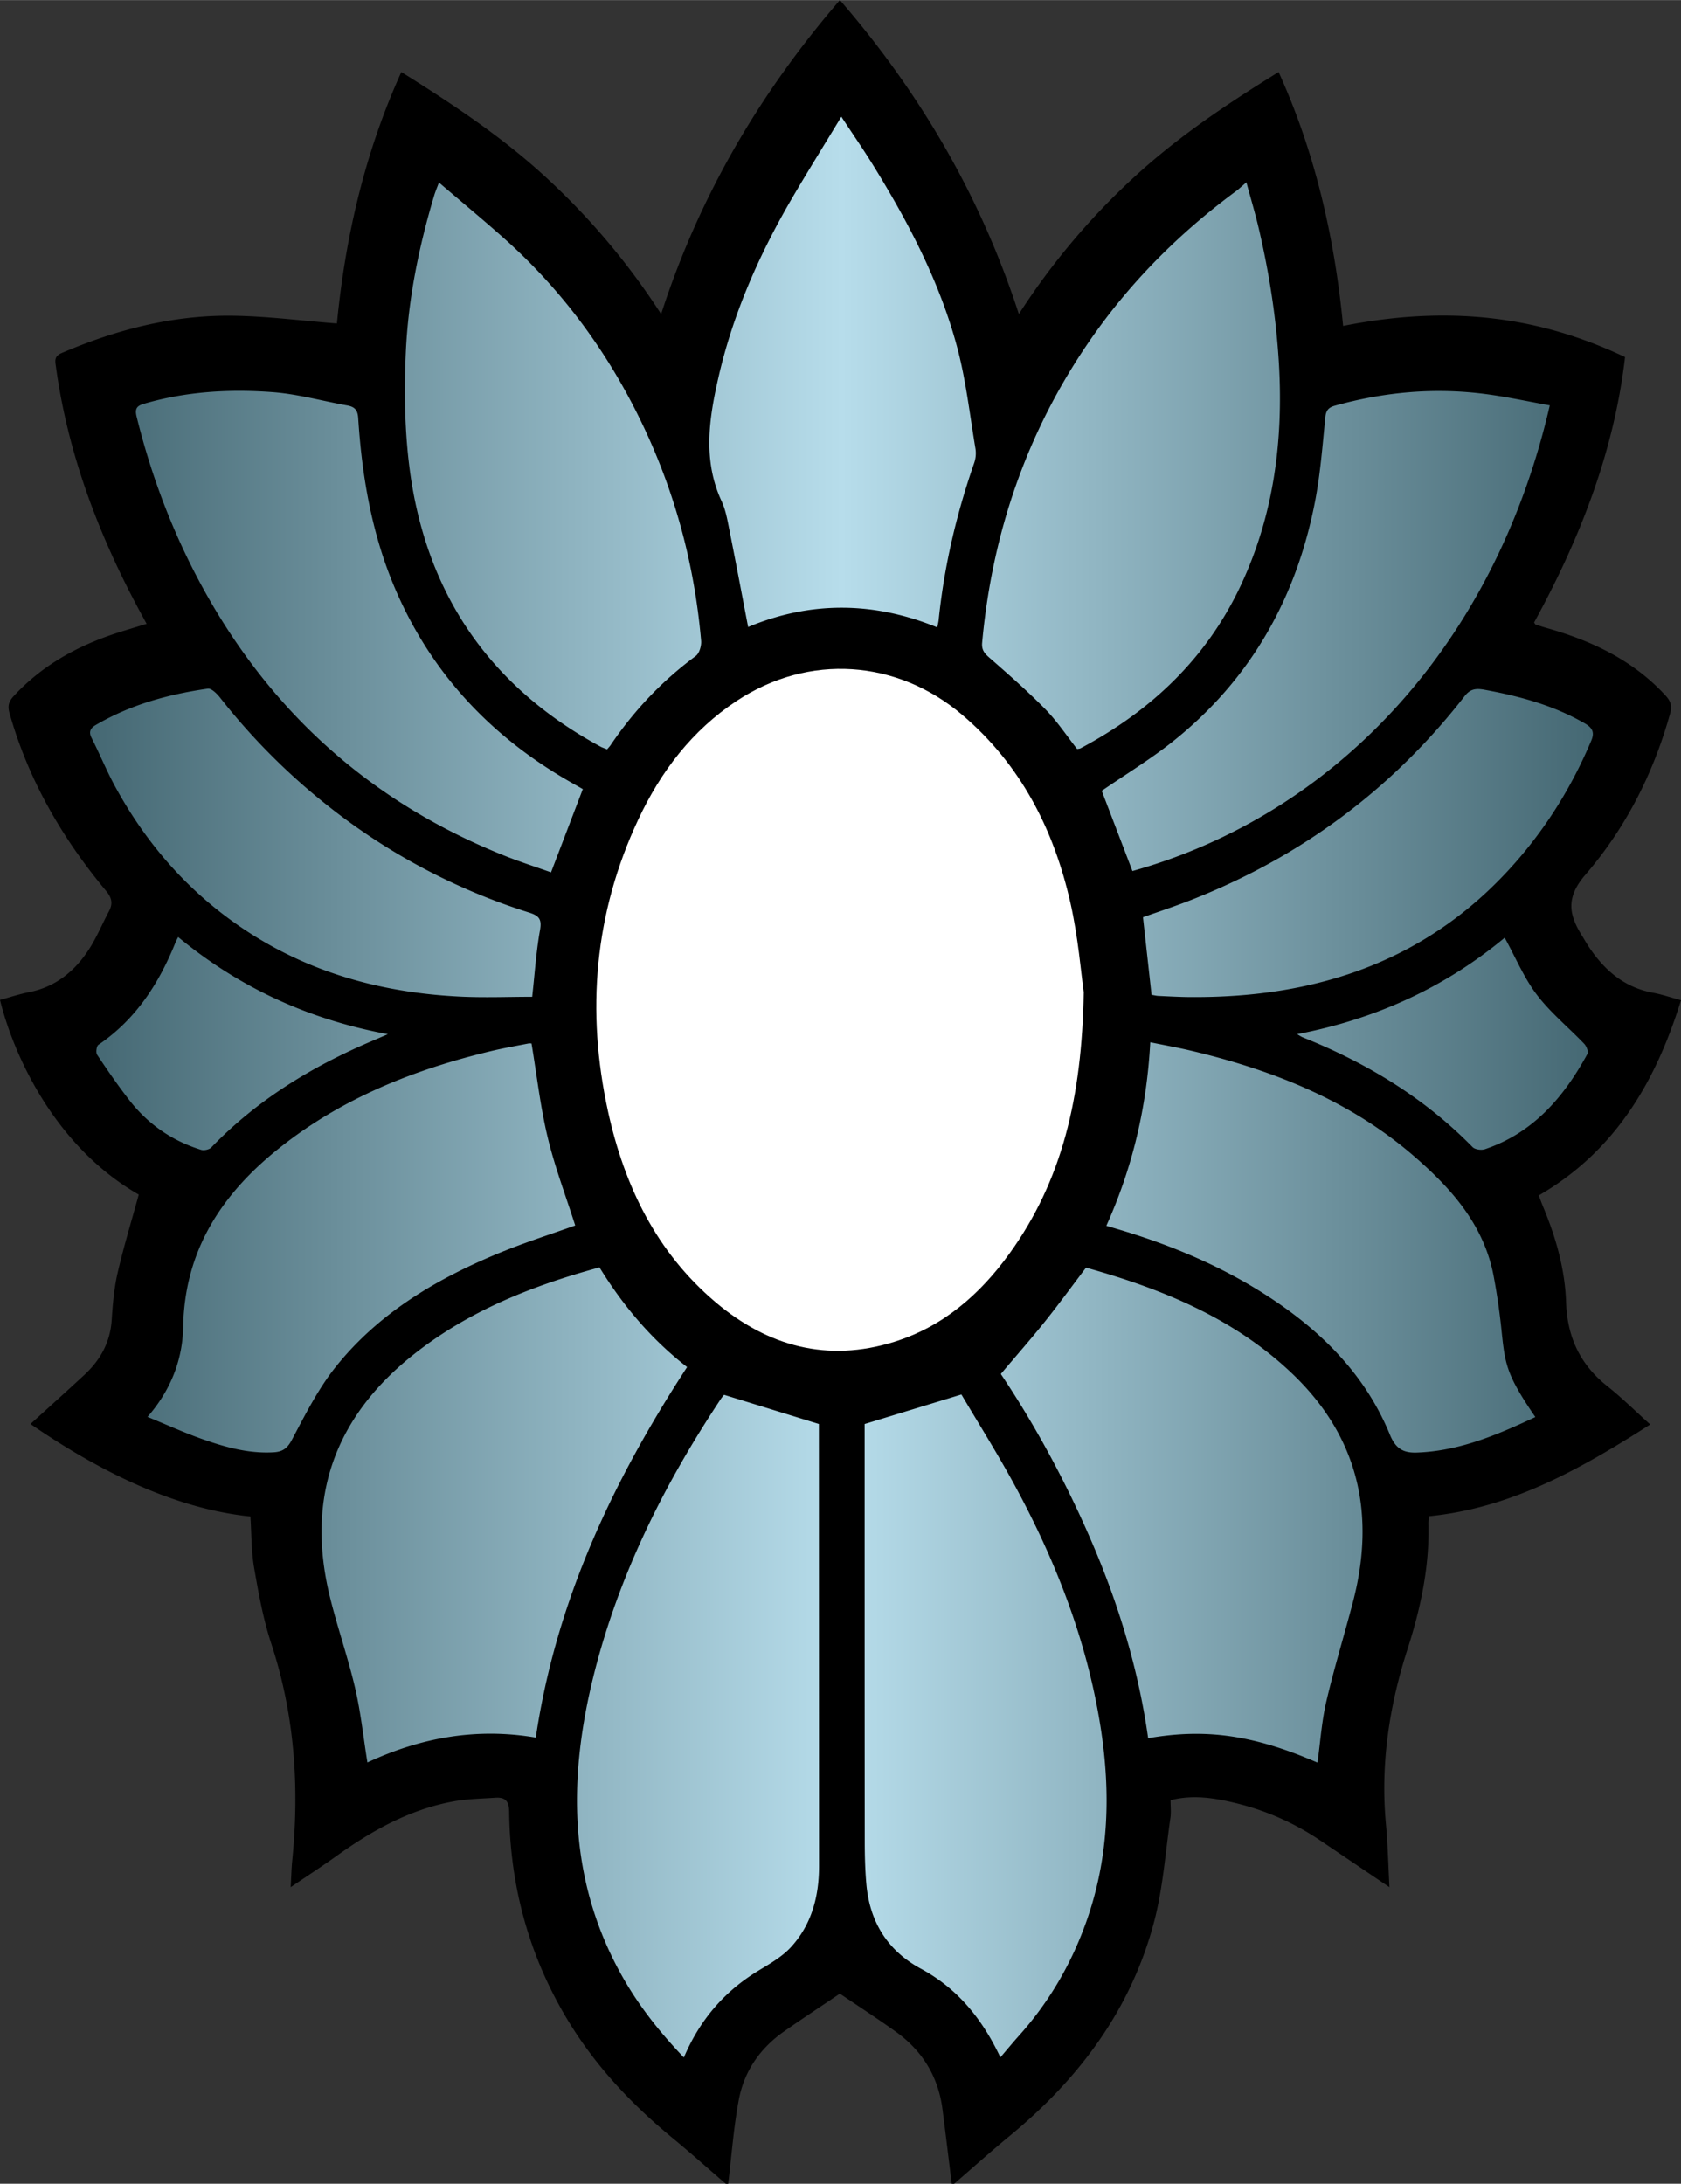 <?xml version="1.0" encoding="utf-8"?><!DOCTYPE svg PUBLIC "-//W3C//DTD SVG 1.1//EN" "http://www.w3.org/Graphics/SVG/1.1/DTD/svg11.dtd"><svg xmlns="http://www.w3.org/2000/svg" width="18.48" height="24" viewBox="0 0 166.041 215.62"><rect x="0" y="0" width="166.041" height="215.62" fill="#333333" stroke="none"/><path fill-rule="evenodd" clip-rule="evenodd" d="M94.247 215.62h-.239c-.305-2.455-.598-4.91-.915-7.363-.417-3.226-1.994-5.777-4.62-7.658-1.837-1.315-3.735-2.544-5.515-3.75-1.787 1.206-3.677 2.445-5.527 3.741-2.358 1.651-3.925 3.92-4.452 6.724-.515 2.738-.714 5.535-1.051 8.307h-.24c-1.75-1.507-3.473-3.047-5.255-4.515-4.045-3.329-7.594-7.095-10.322-11.591-3.845-6.336-5.726-13.238-5.819-20.625-.014-1.079-.405-1.451-1.374-1.385-1.352.093-2.721.112-4.05.35-4.345.776-8.096 2.87-11.637 5.408-1.416 1.015-2.88 1.961-4.52 3.072.059-1.04.074-1.828.152-2.609.728-7.283.239-14.43-2.069-21.438-.794-2.412-1.254-4.949-1.688-7.459-.289-1.673-.26-3.4-.373-5.095-8.079-.822-15.752-5.034-21.723-9.134 1.782-1.621 3.566-3.22 5.322-4.849 1.581-1.466 2.561-3.224 2.704-5.438.1-1.553.234-3.124.583-4.635.598-2.587 1.376-5.134 2.088-7.731C5.297 113.135 1.287 103.974 0 98.725c.955-.258 1.902-.575 2.874-.766 2.607-.511 4.49-2.052 5.89-4.193.78-1.195 1.331-2.539 2.004-3.805.403-.758.277-1.321-.298-2.011C6.125 82.737 2.786 76.965.935 70.388c-.193-.687-.081-1.126.428-1.674 3.003-3.242 6.747-5.191 10.909-6.45.705-.213 1.409-.43 2.21-.674-.301-.555-.528-.969-.752-1.386-4.05-7.556-7.036-15.476-8.208-24.017-.078-.565-.184-1.012.562-1.332 5.426-2.329 11.058-3.776 16.977-3.685 3.377.052 6.748.491 10.218.764.82-8.459 2.735-16.841 6.363-24.83 5.044 3.152 9.904 6.372 14.225 10.341a69.55 69.55 0 0111.436 13.56C69.08 19.331 75.058 9.169 82.961 0c7.942 9.189 13.894 19.363 17.678 31.003a69.12 69.12 0 0111.397-13.533c4.346-4.002 9.228-7.255 14.258-10.365 3.637 7.998 5.532 16.401 6.373 25.071 11.942-2.381 20.706-.293 27.846 3.073-1.087 9.393-4.497 18.022-8.983 26.208.092.138.106.189.135.198.379.123.756.248 1.139.356 4.454 1.262 8.519 3.184 11.72 6.67.545.593.635 1.074.434 1.796-1.647 5.902-4.397 11.292-8.364 15.893-1.904 2.209-1.659 3.882-.367 5.954.232.373.446.758.688 1.125 1.533 2.317 3.491 4.032 6.328 4.562.93.174 1.834.485 2.799.746-2.508 8.098-6.541 14.933-14.053 19.276.164.426.298.796.448 1.158 1.254 3.012 2.144 6.141 2.253 9.394.115 3.44 1.389 6.152 4.081 8.288 1.455 1.154 2.78 2.474 4.23 3.776-6.822 4.36-13.671 8.25-21.844 9.06-.024.293-.065.525-.061.757.098 4.249-.768 8.323-2.063 12.35-1.804 5.604-2.687 11.34-2.141 17.251.186 2.002.229 4.017.35 6.27l-6.765-4.568a25.678 25.678 0 00-8.389-3.725c-2.087-.506-4.21-.867-6.467-.295 0 .618.068 1.184-.011 1.727-.5 3.432-.733 6.938-1.612 10.271-2.278 8.647-7.395 15.486-14.233 21.123-1.873 1.542-3.681 3.164-5.518 4.75z"/><path fill-rule="evenodd" clip-rule="evenodd" fill="#FFF" d="M107.047 97.966c-.184 10.437-2.15 18.614-7.333 25.798-2.914 4.04-6.565 7.225-11.402 8.728-6.585 2.047-12.474.44-17.629-3.915-5.844-4.938-9.01-11.487-10.62-18.818-2.177-9.919-1.357-19.589 2.98-28.841 2.221-4.737 5.312-8.812 9.747-11.735 7.093-4.675 15.811-4.096 22.283 1.42 5.766 4.913 9.019 11.297 10.656 18.531.78 3.441 1.055 6.996 1.318 8.832z"/><linearGradient id="aeta" gradientUnits="userSpaceOnUse" x1="8.9" y1="107.337" x2="157.336" y2="107.337"><stop offset="0" stop-color="#456873"/><stop offset=".5" stop-color="#b7ddeb"/><stop offset="1" stop-color="#456873"/></linearGradient><path fill-rule="evenodd" clip-rule="evenodd" fill="url(#aeta)" d="M85.403 140.602l9.56-2.916c1.638 2.772 3.486 5.708 5.145 8.748 4.137 7.578 7.259 15.54 8.604 24.115 1.013 6.462.823 12.85-1.377 19.095-1.484 4.217-3.682 7.998-6.661 11.329-.628.702-1.228 1.429-1.861 2.168-1.79-3.795-4.222-6.793-7.844-8.749-3.319-1.793-5.071-4.649-5.396-8.376-.122-1.389-.157-2.788-.158-4.183-.013-13.359-.01-26.72-.011-40.079l-.001-1.152zm-14.197-2.482c-5.586 8.399-10.052 17.327-12.526 27.149-2.615 10.38-2.585 20.543 2.94 30.15 1.621 2.817 3.632 5.328 5.928 7.737 1.572-3.704 3.988-6.52 7.333-8.555 1.139-.693 2.357-1.379 3.242-2.342 2.048-2.229 2.779-5.01 2.777-8.005-.007-14.238-.01-28.477-.014-42.715v-.939l-9.363-2.88c-.023.031-.187.205-.317.4zm59.801 29.886c.772-3.307 1.777-6.558 2.635-9.845 2.258-8.659.549-16.304-6.039-22.569-5.771-5.487-12.909-8.358-20.332-10.431-1.408 1.854-2.699 3.628-4.069 5.338-1.373 1.713-2.824 3.362-4.346 5.164 3.327 4.948 6.497 10.756 9.102 16.865 2.615 6.135 4.521 12.484 5.45 19.098 5.267-.907 10.01-.514 16.727 2.412.285-2.059.416-4.084.872-6.032zm-63.139-33.027c-3.539-2.751-6.329-6.064-8.652-9.842-6.659 1.808-12.922 4.299-18.337 8.582-7.835 6.198-10.68 14.176-8.303 23.913.741 3.034 1.788 5.995 2.498 9.036.56 2.396.816 4.861 1.217 7.354 5.324-2.479 10.823-3.449 16.632-2.457 2.02-13.569 7.656-25.4 14.945-36.586zm54.239-116.128c-5.638 4.163-10.533 9.062-14.51 14.839-6.175 8.971-9.594 18.935-10.586 29.76-.064.703.215 1.045.708 1.476 1.89 1.653 3.785 3.312 5.541 5.103 1.163 1.186 2.091 2.602 3.133 3.925.123-.026.249-.026.348-.078 6.934-3.688 12.403-8.844 15.784-16.01 3.275-6.94 4.239-14.293 3.802-21.911-.261-4.556-.965-9.025-2.004-13.453-.337-1.432-.761-2.844-1.211-4.507-.529.453-.754.671-1.005.856zm-79.221.442c-1.508 5.045-2.563 10.2-2.8 15.448-.172 3.816-.122 7.695.366 11.477 1.589 12.328 7.882 21.556 18.867 27.5.2.108.423.174.649.266.14-.167.251-.279.338-.407 2.306-3.41 5.086-6.356 8.409-8.804.365-.268.582-1.019.538-1.517-.638-7.302-2.478-14.296-5.591-20.938-3.385-7.221-7.982-13.559-13.957-18.866-2.031-1.804-4.125-3.538-6.348-5.44-.215.582-.365.925-.471 1.281zm35.434.124c-3.294 5.615-5.913 11.517-7.367 17.89-.932 4.083-1.54 8.159.33 12.188.396.855.564 1.83.751 2.767.639 3.192 1.239 6.392 1.863 9.641 6.166-2.57 12.414-2.521 18.682.039.063-.335.115-.528.136-.723.542-5.307 1.755-10.46 3.505-15.496a2.97 2.97 0 00.136-1.404c-.568-3.379-.944-6.814-1.832-10.111-1.722-6.401-4.782-12.239-8.252-17.858-.962-1.559-2.007-3.067-3.168-4.834-1.695 2.795-3.274 5.328-4.784 7.901zm32.394 102.038c4.951 1.49 9.688 3.467 14.067 6.241 5.484 3.475 10.004 7.854 12.508 13.963.564 1.375 1.317 1.808 2.652 1.762 4.213-.145 7.967-1.757 11.712-3.506-2.99-4.368-2.991-5.275-3.38-8.925a64.231 64.231 0 00-.731-4.958c-.949-5.092-4.199-8.708-7.93-11.927-6.319-5.452-13.849-8.431-21.861-10.341-1.337-.319-2.691-.561-4.134-.857-.342 6.403-1.741 12.345-4.339 18.121.601.178 1.019.301 1.436.427zm-90.766 20.624c2.281.806 4.609 1.46 7.08 1.316.863-.05 1.342-.365 1.795-1.217 1.319-2.484 2.604-5.054 4.348-7.232 4.298-5.369 10.081-8.76 16.365-11.321 2.424-.987 4.927-1.783 7.282-2.627-.923-2.899-2.016-5.768-2.726-8.727-.722-3.011-1.068-6.112-1.59-9.242-.027 0-.184-.025-.331.004-1.212.238-2.431.451-3.631.737-7.563 1.804-14.67 4.62-20.835 9.492-5.741 4.537-9.469 10.125-9.612 17.746-.061 3.273-1.231 6.265-3.522 8.889 1.88.77 3.601 1.555 5.377 2.182zm133.133-102.06c-2.13-.381-4.24-.846-6.375-1.122-5.021-.651-9.975-.204-14.852 1.154-.618.172-.874.451-.943 1.136-.278 2.773-.488 5.568-1.013 8.299-1.837 9.555-6.365 17.587-14.021 23.697-2.235 1.784-4.703 3.278-7.053 4.897l3.032 7.92c19.856-5.54 35.721-22.106 41.225-45.981zm-96.551 37.3c-7.857-4.443-13.785-10.652-17.408-18.982-2.368-5.447-3.363-11.195-3.742-17.071-.053-.82-.373-1.111-1.094-1.241-2.446-.438-4.871-1.123-7.334-1.309-4.282-.322-8.56-.074-12.729 1.144-.69.202-.927.471-.729 1.269 1.55 6.27 3.866 12.234 7.061 17.844C27.319 70.848 37.04 79.357 49.73 84.445c1.568.629 3.183 1.145 4.698 1.685l3.141-8.221-1.039-.59zM53.337 91.85c.195-1.083-.076-1.435-1.074-1.75a61.705 61.705 0 01-19.88-10.544 64.04 64.04 0 01-10.641-10.674c-.309-.393-.86-.944-1.223-.892-3.891.557-7.648 1.587-11.073 3.597-.48.282-.72.644-.401 1.269.804 1.576 1.471 3.225 2.317 4.777 3.238 5.945 7.625 10.854 13.351 14.518 6.318 4.042 13.314 5.882 20.733 6.246 2.381.117 4.773.018 7.122.018.263-2.375.396-4.492.769-6.565zm61.079 6.479c.997.045 1.995.103 2.993.113 12.737.124 23.867-3.593 32.454-13.491 3.088-3.559 5.496-7.51 7.319-11.837.318-.758.158-1.229-.627-1.684-3.09-1.791-6.45-2.695-9.923-3.332-.839-.154-1.404-.088-1.955.62-7.152 9.195-16.18 15.887-27.018 20.138-1.584.621-3.202 1.15-4.761 1.706l.847 7.659c.281.046.474.099.671.108zm13.703 3.778c.291.165.42.259.564.316 6.3 2.514 11.99 5.962 16.771 10.836.24.244.869.326 1.224.206 4.777-1.612 7.798-5.151 10.121-9.409.118-.217-.093-.758-.314-.991-1.557-1.628-3.335-3.078-4.688-4.855-1.26-1.654-2.079-3.643-3.171-5.627-5.929 4.931-12.772 8.041-20.507 9.524zM17.345 93.024c-1.63 4.062-3.92 7.619-7.623 10.132-.19.129-.275.766-.131.98 1.029 1.541 2.079 3.074 3.22 4.533 1.833 2.343 4.199 3.974 7.046 4.857.293.091.808-.018 1.014-.231 4.541-4.715 9.997-8.03 15.979-10.556.403-.17.804-.346 1.463-.63-7.9-1.469-14.699-4.627-20.716-9.592-.118.234-.196.367-.252.507z"/></svg>